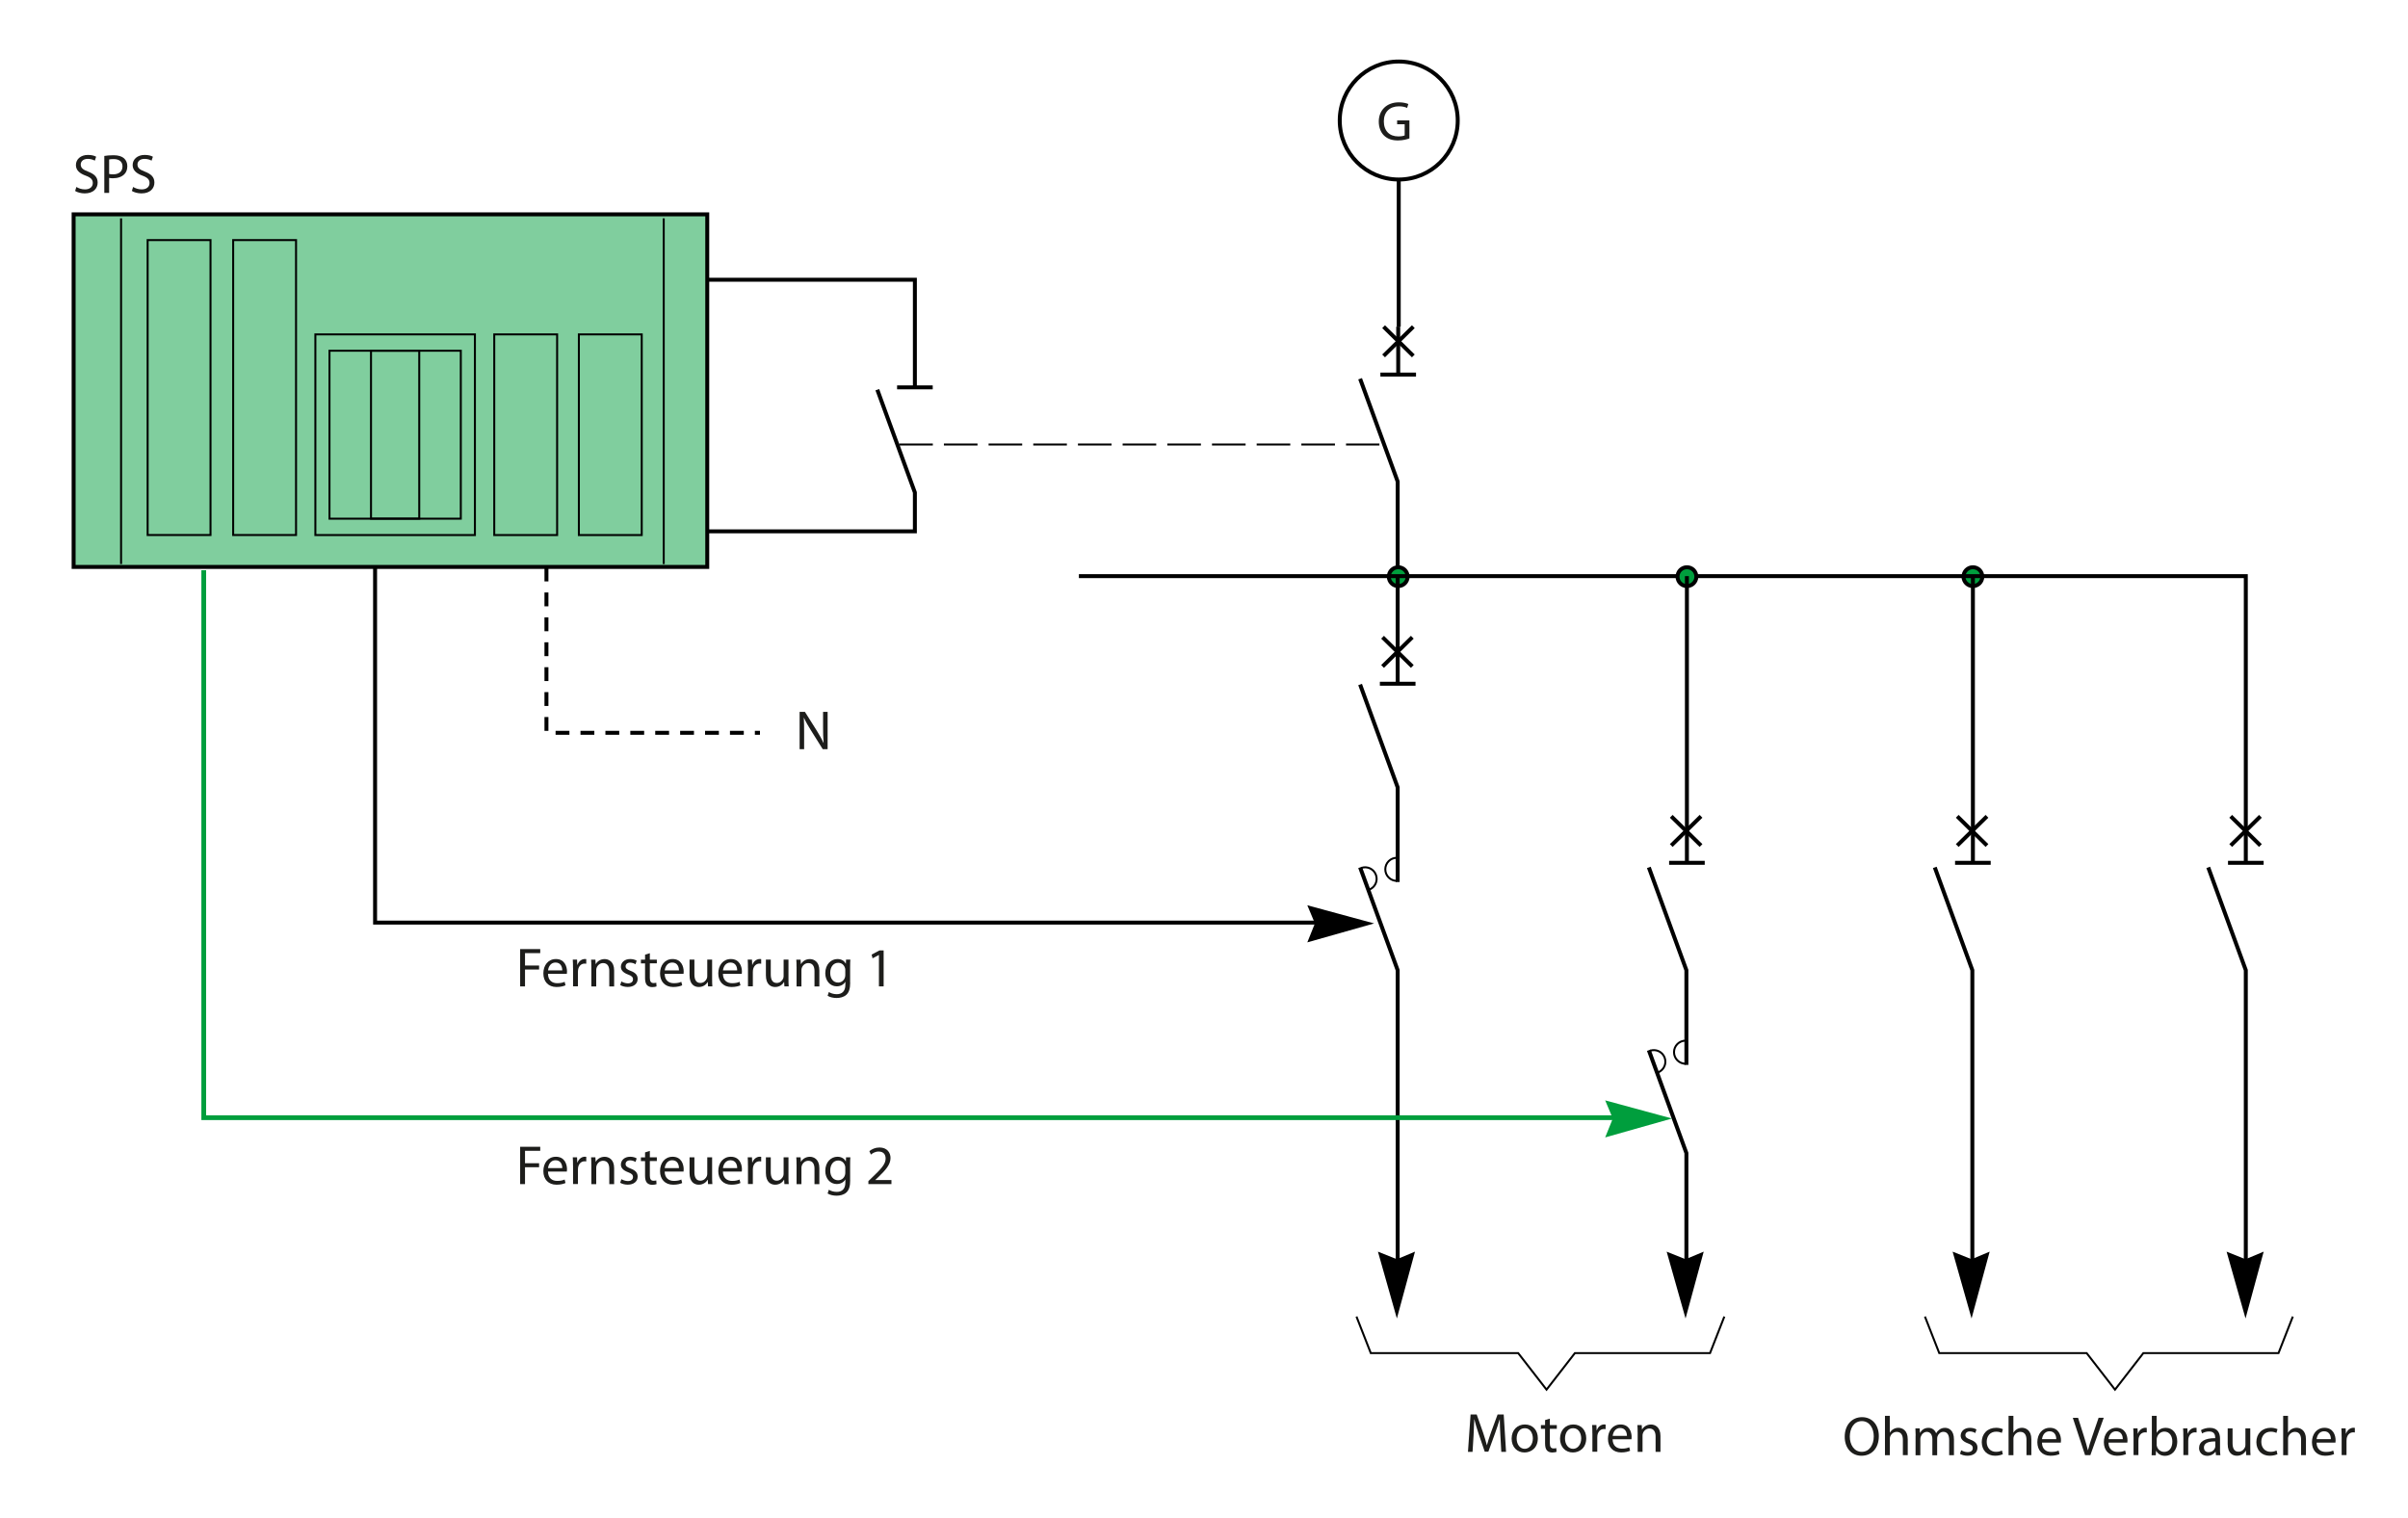<?xml version="1.0" encoding="utf-8"?>
<!-- Generator: Adobe Illustrator 15.1.0, SVG Export Plug-In . SVG Version: 6.00 Build 0)  -->
<!DOCTYPE svg PUBLIC "-//W3C//DTD SVG 1.1//EN" "http://www.w3.org/Graphics/SVG/1.1/DTD/svg11.dtd">
<svg version="1.1" id="Calque_1" xmlns="http://www.w3.org/2000/svg" xmlns:xlink="http://www.w3.org/1999/xlink" x="0px" y="0px"
	 width="609px" height="384px" viewBox="0 0 609 384" style="enable-background:new 0 0 609 384;" xml:space="preserve">
<style type="text/css">
<![CDATA[
	.st0{fill:#80CE9E;stroke:#000000;stroke-miterlimit:3.864;}
	.st1{fill:#1D1D1B;}
	.st2{fill:none;stroke:#000000;stroke-width:0.5;stroke-miterlimit:3.864;}
	.st3{fill:none;stroke:#000000;stroke-miterlimit:3.864;stroke-dasharray:3.5,2.8;}
	.st4{fill:none;stroke:#000000;stroke-miterlimit:3.864;}
	.st5{fill:#009E3D;stroke:#000000;stroke-miterlimit:3.864;}
	.st6{fill:none;stroke:#000000;stroke-width:0.5;stroke-miterlimit:3.864;stroke-dasharray:8.5,2.8;}
	.st7{fill:#009E3D;}
	.st8{fill:none;stroke:#009E3D;stroke-width:1.2;stroke-miterlimit:3.864;}
]]>
</style>
<polyline class="st4" points="343.98,95.79 353.48,121.79 353.48,145.74 "/>
<polyline class="st4" points="343.98,173.12 353.48,199.13 353.48,223.08 "/>
<polygon points="567.91,333.45 572.5,316.55 567.91,318.47 563.12,316.55 567.91,333.45 "/>
<polyline class="st4" points="343.98,219.37 353.48,245.37 353.48,320.69 "/>
<line class="st4" x1="349.66" y1="168.55" x2="357.18" y2="161.16"/>
<line class="st4" x1="357.18" y1="168.55" x2="349.66" y2="161.16"/>
<polyline class="st4" points="489.32,219.37 498.82,245.37 498.82,320.69 "/>
<line class="st4" x1="495" y1="213.84" x2="502.52" y2="206.45"/>
<line class="st4" x1="502.52" y1="213.84" x2="495" y2="206.45"/>
<polyline class="st4" points="558.48,219.37 567.98,245.37 567.98,320.69 "/>
<line class="st4" x1="564.16" y1="213.84" x2="571.68" y2="206.45"/>
<line class="st4" x1="571.68" y1="213.84" x2="564.16" y2="206.45"/>
<path class="st5" d="M496.58,145.84c0-1.31,1.06-2.38,2.38-2.38s2.38,1.06,2.38,2.38c0,1.31-1.06,2.38-2.38,2.38
	S496.58,147.15,496.58,145.84L496.58,145.84z"/>
<polygon points="498.62,333.45 503.2,316.55 498.62,318.47 493.83,316.55 498.62,333.45 "/>
<polygon points="353.28,333.45 357.86,316.55 353.28,318.47 348.49,316.55 353.28,333.45 "/>
<path class="st4" d="M338.83,30.48c0-8.24,6.68-14.92,14.92-14.92s14.92,6.68,14.92,14.92c0,8.24-6.68,14.92-14.92,14.92
	S338.83,38.71,338.83,30.48L338.83,30.48z"/>
<line class="st6" x1="227.42" y1="112.42" x2="348.86" y2="112.42"/>
<path class="st5" d="M351.24,145.84c0-1.31,1.06-2.38,2.38-2.38s2.38,1.06,2.38,2.38c0,1.31-1.06,2.38-2.38,2.38
	S351.24,147.15,351.24,145.84L351.24,145.84z"/>
<g>
	<g>
		<g>
			<path class="st1" d="M356.46,35c-0.55,0.21-1.64,0.52-2.91,0.52c-1.43,0-2.61-0.36-3.53-1.25c-0.81-0.78-1.32-2.05-1.32-3.52
				c0-2.82,1.95-4.87,5.11-4.87c1.09,0,1.96,0.24,2.37,0.43l-0.31,0.99c-0.5-0.24-1.13-0.41-2.09-0.41c-2.3,0-3.8,1.43-3.8,3.8
				c0,2.4,1.43,3.81,3.64,3.81c0.8,0,1.34-0.11,1.63-0.25v-2.82h-1.91v-0.98h3.11V35z"/>
		</g>
	</g>
</g>
<polyline class="st2" points="579.87,332.97 576.25,342.21 542.07,342.21 534.9,351.45 527.73,342.21 490.45,342.21 486.83,332.97 
	"/>
<polyline class="st2" points="436.1,332.97 432.48,342.21 398.3,342.21 391.13,351.45 383.96,342.21 346.68,342.21 343.06,332.97 
	"/>
<g>
	<g>
		<path class="st1" d="M475.17,363.2c0,3.24-1.97,4.97-4.38,4.97c-2.51,0-4.25-1.95-4.25-4.8c0-3,1.85-4.96,4.37-4.96
			C473.5,358.41,475.17,360.39,475.17,363.2z M467.83,363.34c0,2.03,1.09,3.84,3.03,3.84c1.93,0,3.03-1.78,3.03-3.92
			c0-1.89-0.98-3.85-3.01-3.85C468.84,359.41,467.83,361.29,467.83,363.34z"/>
		<path class="st1" d="M476.71,358.08h1.23v4.24h0.03c0.2-0.35,0.5-0.67,0.88-0.88c0.36-0.21,0.8-0.34,1.26-0.34
			c0.91,0,2.37,0.56,2.37,2.89v4.03h-1.23v-3.89c0-1.09-0.41-2-1.57-2c-0.8,0-1.42,0.56-1.65,1.22c-0.07,0.18-0.08,0.36-0.08,0.59
			v4.09h-1.23V358.08z"/>
		<path class="st1" d="M484.48,363.08c0-0.71-0.03-1.28-0.06-1.83h1.08l0.06,1.11h0.04c0.38-0.64,1.01-1.25,2.14-1.25
			c0.91,0,1.61,0.56,1.91,1.36h0.03c0.21-0.39,0.49-0.67,0.77-0.88c0.41-0.31,0.84-0.48,1.48-0.48c0.91,0,2.24,0.59,2.24,2.94v3.98
			h-1.21v-3.82c0-1.32-0.49-2.09-1.47-2.09c-0.71,0-1.25,0.52-1.47,1.11c-0.06,0.18-0.1,0.39-0.1,0.62v4.19h-1.21v-4.06
			c0-1.08-0.48-1.85-1.41-1.85c-0.76,0-1.33,0.62-1.53,1.23c-0.07,0.17-0.1,0.39-0.1,0.6v4.08h-1.21V363.08z"/>
		<path class="st1" d="M495.99,366.78c0.38,0.22,1.02,0.48,1.64,0.48c0.88,0,1.3-0.43,1.3-1.01c0-0.59-0.35-0.9-1.25-1.23
			c-1.23-0.45-1.81-1.11-1.81-1.92c0-1.09,0.9-1.99,2.34-1.99c0.69,0,1.29,0.18,1.65,0.42l-0.29,0.9c-0.27-0.17-0.76-0.41-1.39-0.41
			c-0.73,0-1.12,0.42-1.12,0.92c0,0.56,0.39,0.81,1.28,1.16c1.16,0.43,1.78,1.02,1.78,2.03c0,1.2-0.94,2.04-2.52,2.04
			c-0.74,0-1.43-0.2-1.9-0.48L495.99,366.78z"/>
		<path class="st1" d="M506.53,367.78c-0.32,0.15-1.04,0.39-1.95,0.39c-2.04,0-3.38-1.39-3.38-3.46c0-2.09,1.43-3.61,3.64-3.61
			c0.73,0,1.37,0.18,1.71,0.36l-0.28,0.94c-0.29-0.15-0.76-0.32-1.43-0.32c-1.55,0-2.39,1.16-2.39,2.56c0,1.57,1.01,2.54,2.35,2.54
			c0.7,0,1.16-0.17,1.51-0.32L506.53,367.78z"/>
		<path class="st1" d="M507.97,358.08h1.23v4.24h0.03c0.2-0.35,0.5-0.67,0.88-0.88c0.36-0.21,0.8-0.34,1.26-0.34
			c0.91,0,2.37,0.56,2.37,2.89v4.03h-1.23v-3.89c0-1.09-0.41-2-1.57-2c-0.8,0-1.42,0.56-1.65,1.22c-0.07,0.18-0.08,0.36-0.08,0.59
			v4.09h-1.23V358.08z"/>
		<path class="st1" d="M516.43,364.86c0.03,1.67,1.08,2.35,2.33,2.35c0.88,0,1.43-0.15,1.88-0.35l0.22,0.88
			c-0.43,0.2-1.19,0.43-2.27,0.43c-2.09,0-3.33-1.39-3.33-3.43c0-2.05,1.21-3.64,3.18-3.64c2.23,0,2.8,1.93,2.8,3.18
			c0,0.25-0.01,0.43-0.04,0.57H516.43z M520.04,363.97c0.01-0.77-0.32-1.99-1.71-1.99c-1.26,0-1.79,1.13-1.89,1.99H520.04z"/>
		<path class="st1" d="M527.33,368.02l-3.1-9.44h1.33l1.47,4.65c0.39,1.28,0.74,2.42,1.01,3.53h0.03c0.27-1.09,0.64-2.28,1.08-3.52
			l1.6-4.67h1.3l-3.38,9.44H527.33z"/>
		<path class="st1" d="M533.25,364.86c0.03,1.67,1.08,2.35,2.33,2.35c0.88,0,1.43-0.15,1.88-0.35l0.22,0.88
			c-0.43,0.2-1.19,0.43-2.27,0.43c-2.09,0-3.33-1.39-3.33-3.43c0-2.05,1.21-3.64,3.18-3.64c2.23,0,2.8,1.93,2.8,3.18
			c0,0.25-0.01,0.43-0.04,0.57H533.25z M536.87,363.97c0.01-0.77-0.32-1.99-1.71-1.99c-1.26,0-1.79,1.13-1.89,1.99H536.87z"/>
		<path class="st1" d="M539.58,363.36c0-0.8-0.01-1.49-0.06-2.12h1.08l0.06,1.34h0.04c0.31-0.91,1.06-1.49,1.89-1.49
			c0.13,0,0.22,0.01,0.34,0.03v1.16c-0.13-0.03-0.25-0.03-0.42-0.03c-0.87,0-1.49,0.64-1.65,1.57c-0.03,0.17-0.04,0.38-0.04,0.57
			v3.61h-1.23V363.36z"/>
		<path class="st1" d="M544.21,358.08h1.22v4.26h0.03c0.43-0.76,1.22-1.23,2.31-1.23c1.7,0,2.87,1.4,2.87,3.45
			c0,2.42-1.54,3.63-3.05,3.63c-0.98,0-1.76-0.38-2.28-1.26h-0.03l-0.07,1.11h-1.05c0.03-0.46,0.06-1.15,0.06-1.75V358.08z
			 M545.43,365.3c0,0.15,0.01,0.31,0.06,0.45c0.22,0.85,0.95,1.44,1.85,1.44c1.3,0,2.06-1.05,2.06-2.61c0-1.36-0.7-2.52-2.03-2.52
			c-0.83,0-1.61,0.59-1.86,1.51c-0.04,0.15-0.07,0.32-0.07,0.52V365.3z"/>
		<path class="st1" d="M552.18,363.36c0-0.8-0.01-1.49-0.06-2.12h1.08l0.06,1.34h0.04c0.31-0.91,1.06-1.49,1.89-1.49
			c0.13,0,0.22,0.01,0.34,0.03v1.16c-0.13-0.03-0.25-0.03-0.42-0.03c-0.87,0-1.49,0.64-1.65,1.57c-0.03,0.17-0.04,0.38-0.04,0.57
			v3.61h-1.23V363.36z"/>
		<path class="st1" d="M561.45,366.4c0,0.59,0.03,1.16,0.1,1.63h-1.11l-0.1-0.85h-0.04c-0.38,0.53-1.11,1.01-2.07,1.01
			c-1.37,0-2.07-0.97-2.07-1.95c0-1.64,1.46-2.54,4.08-2.52v-0.14c0-0.55-0.15-1.57-1.54-1.55c-0.64,0-1.3,0.18-1.78,0.5l-0.28-0.83
			c0.56-0.35,1.39-0.59,2.24-0.59c2.07,0,2.58,1.42,2.58,2.76V366.4z M560.26,364.56c-1.34-0.03-2.87,0.21-2.87,1.53
			c0,0.81,0.53,1.18,1.15,1.18c0.9,0,1.47-0.56,1.67-1.13c0.04-0.14,0.06-0.28,0.06-0.39V364.56z"/>
		<path class="st1" d="M569.11,366.16c0,0.71,0.01,1.33,0.06,1.86h-1.09l-0.07-1.11h-0.03c-0.31,0.55-1.04,1.26-2.24,1.26
			c-1.06,0-2.34-0.6-2.34-2.97v-3.96h1.23v3.74c0,1.29,0.41,2.17,1.51,2.17c0.83,0,1.4-0.57,1.63-1.13
			c0.07-0.17,0.11-0.39,0.11-0.63v-4.15h1.23V366.16z"/>
		<path class="st1" d="M575.98,367.78c-0.32,0.15-1.04,0.39-1.95,0.39c-2.04,0-3.38-1.39-3.38-3.46c0-2.09,1.43-3.61,3.64-3.61
			c0.73,0,1.37,0.18,1.71,0.36l-0.28,0.94c-0.29-0.15-0.76-0.32-1.43-0.32c-1.55,0-2.39,1.16-2.39,2.56c0,1.57,1.01,2.54,2.35,2.54
			c0.7,0,1.16-0.17,1.51-0.32L575.98,367.78z"/>
		<path class="st1" d="M577.42,358.08h1.23v4.24h0.03c0.2-0.35,0.5-0.67,0.88-0.88c0.36-0.21,0.8-0.34,1.26-0.34
			c0.91,0,2.37,0.56,2.37,2.89v4.03h-1.23v-3.89c0-1.09-0.41-2-1.57-2c-0.8,0-1.42,0.56-1.65,1.22c-0.07,0.18-0.08,0.36-0.08,0.59
			v4.09h-1.23V358.08z"/>
		<path class="st1" d="M585.88,364.86c0.03,1.67,1.08,2.35,2.33,2.35c0.88,0,1.43-0.15,1.88-0.35l0.22,0.88
			c-0.43,0.2-1.19,0.43-2.27,0.43c-2.09,0-3.33-1.39-3.33-3.43c0-2.05,1.21-3.64,3.18-3.64c2.23,0,2.8,1.93,2.8,3.18
			c0,0.25-0.01,0.43-0.04,0.57H585.88z M589.49,363.97c0.01-0.77-0.32-1.99-1.71-1.99c-1.26,0-1.79,1.13-1.89,1.99H589.49z"/>
		<path class="st1" d="M592.21,363.36c0-0.8-0.01-1.49-0.06-2.12h1.08l0.06,1.34h0.04c0.31-0.91,1.06-1.49,1.89-1.49
			c0.13,0,0.22,0.01,0.34,0.03v1.16c-0.13-0.03-0.25-0.03-0.42-0.03c-0.87,0-1.49,0.64-1.65,1.57c-0.03,0.17-0.04,0.38-0.04,0.57
			v3.61h-1.23V363.36z"/>
	</g>
</g>
<g>
	<g>
		<g>
			<path class="st1" d="M379.46,363.04c-0.07-1.32-0.15-2.91-0.15-4.08h-0.03c-0.34,1.09-0.71,2.28-1.19,3.59l-1.67,4.58h-0.92
				l-1.54-4.5c-0.45-1.34-0.81-2.55-1.08-3.67h-0.03c-0.03,1.18-0.1,2.75-0.18,4.17l-0.25,4.05h-1.16l0.66-9.44h1.55l1.61,4.57
				c0.39,1.16,0.7,2.2,0.95,3.18h0.03c0.25-0.95,0.59-1.99,1.01-3.18l1.68-4.57h1.55l0.59,9.44h-1.2L379.46,363.04z"/>
			<path class="st1" d="M388.93,363.74c0,2.51-1.75,3.6-3.38,3.6c-1.82,0-3.25-1.34-3.25-3.49c0-2.25,1.5-3.59,3.36-3.59
				C387.62,360.26,388.93,361.68,388.93,363.74z M383.57,363.81c0,1.49,0.84,2.61,2.04,2.61c1.18,0,2.06-1.11,2.06-2.63
				c0-1.15-0.57-2.59-2.03-2.59C384.2,361.19,383.57,362.53,383.57,363.81z"/>
			<path class="st1" d="M391.97,358.78v1.63h1.76v0.94h-1.76V365c0,0.84,0.24,1.32,0.92,1.32c0.34,0,0.53-0.03,0.71-0.08l0.06,0.94
				c-0.24,0.08-0.62,0.17-1.09,0.17c-0.57,0-1.04-0.2-1.33-0.52c-0.34-0.38-0.48-0.98-0.48-1.78v-3.7h-1.05v-0.94h1.05v-1.26
				L391.97,358.78z"/>
			<path class="st1" d="M401.17,363.74c0,2.51-1.75,3.6-3.38,3.6c-1.82,0-3.25-1.34-3.25-3.49c0-2.25,1.5-3.59,3.36-3.59
				C399.85,360.26,401.17,361.68,401.17,363.74z M395.8,363.81c0,1.49,0.84,2.61,2.04,2.61c1.18,0,2.06-1.11,2.06-2.63
				c0-1.15-0.57-2.59-2.03-2.59C396.43,361.19,395.8,362.53,395.8,363.81z"/>
			<path class="st1" d="M402.72,362.52c0-0.8-0.01-1.49-0.06-2.12h1.08l0.06,1.34h0.04c0.31-0.91,1.06-1.49,1.89-1.49
				c0.13,0,0.22,0.01,0.34,0.03v1.16c-0.13-0.03-0.25-0.03-0.42-0.03c-0.87,0-1.49,0.64-1.65,1.57c-0.03,0.17-0.04,0.38-0.04,0.57
				v3.61h-1.23V362.52z"/>
			<path class="st1" d="M407.84,364.02c0.03,1.67,1.08,2.35,2.33,2.35c0.88,0,1.43-0.15,1.88-0.35l0.22,0.88
				c-0.43,0.2-1.19,0.43-2.27,0.43c-2.09,0-3.33-1.39-3.33-3.43c0-2.05,1.21-3.64,3.18-3.64c2.23,0,2.8,1.93,2.8,3.18
				c0,0.25-0.01,0.43-0.04,0.57H407.84z M411.46,363.14c0.01-0.77-0.32-1.99-1.71-1.99c-1.26,0-1.79,1.13-1.89,1.99H411.46z"/>
			<path class="st1" d="M414.17,362.24c0-0.71-0.01-1.28-0.06-1.83h1.09l0.07,1.12h0.03c0.34-0.63,1.12-1.26,2.24-1.26
				c0.94,0,2.4,0.56,2.4,2.89v4.03h-1.23v-3.91c0-1.09-0.41-2-1.57-2c-0.8,0-1.43,0.57-1.65,1.26c-0.06,0.15-0.08,0.36-0.08,0.57
				v4.08h-1.23V362.24z"/>
		</g>
	</g>
</g>
<g>
	<g>
		<g>
			<path class="st1" d="M19.32,47.28c0.55,0.35,1.33,0.62,2.17,0.62c1.25,0,1.98-0.66,1.98-1.61c0-0.87-0.5-1.39-1.78-1.86
				c-1.54-0.56-2.49-1.37-2.49-2.69c0-1.47,1.22-2.56,3.05-2.56c0.95,0,1.67,0.22,2.07,0.46l-0.34,0.99
				c-0.29-0.18-0.92-0.45-1.78-0.45c-1.29,0-1.78,0.77-1.78,1.41c0,0.88,0.57,1.32,1.88,1.82c1.6,0.62,2.4,1.39,2.4,2.77
				c0,1.46-1.06,2.73-3.29,2.73c-0.91,0-1.9-0.28-2.41-0.62L19.32,47.28z"/>
			<path class="st1" d="M26.38,39.44c0.59-0.1,1.36-0.18,2.34-0.18c1.2,0,2.09,0.28,2.65,0.78c0.5,0.45,0.83,1.13,0.83,1.98
				c0,0.85-0.25,1.53-0.73,2.02c-0.66,0.69-1.69,1.04-2.89,1.04c-0.36,0-0.7-0.01-0.98-0.08v3.78h-1.22V39.44z M27.6,43.99
				c0.27,0.07,0.6,0.1,1.01,0.1c1.47,0,2.37-0.73,2.37-2c0-1.26-0.9-1.86-2.23-1.86c-0.53,0-0.94,0.04-1.15,0.1V43.99z"/>
			<path class="st1" d="M33.67,47.28c0.55,0.35,1.33,0.62,2.17,0.62c1.25,0,1.98-0.66,1.98-1.61c0-0.87-0.5-1.39-1.78-1.86
				c-1.54-0.56-2.49-1.37-2.49-2.69c0-1.47,1.22-2.56,3.05-2.56c0.95,0,1.67,0.22,2.07,0.46l-0.34,0.99
				c-0.29-0.18-0.92-0.45-1.78-0.45c-1.29,0-1.78,0.77-1.78,1.41c0,0.88,0.57,1.32,1.88,1.82c1.6,0.62,2.4,1.39,2.4,2.77
				c0,1.46-1.06,2.73-3.29,2.73c-0.91,0-1.9-0.28-2.41-0.62L33.67,47.28z"/>
		</g>
	</g>
</g>
<g>
	<g>
		<g>
			<path class="st1" d="M202.23,189.47v-9.44h1.34l3.01,4.78c0.69,1.11,1.25,2.1,1.68,3.07l0.04-0.01
				c-0.11-1.26-0.14-2.41-0.14-3.88v-3.95h1.15v9.44h-1.23l-3-4.79c-0.66-1.05-1.29-2.13-1.75-3.15l-0.04,0.01
				c0.07,1.19,0.08,2.33,0.08,3.89v4.03H202.23z"/>
		</g>
	</g>
</g>
<g>
	<g>
		<g>
			<path class="st1" d="M131.55,240.03h5.08v1.02h-3.85v3.14h3.56v1.01h-3.56v4.27h-1.23V240.03z"/>
			<path class="st1" d="M138.59,246.31c0.03,1.67,1.08,2.35,2.33,2.35c0.88,0,1.43-0.15,1.88-0.35l0.22,0.88
				c-0.43,0.2-1.19,0.43-2.27,0.43c-2.09,0-3.33-1.39-3.33-3.43c0-2.05,1.2-3.64,3.18-3.64c2.23,0,2.8,1.93,2.8,3.18
				c0,0.25-0.01,0.43-0.04,0.57H138.59z M142.2,245.42c0.01-0.77-0.32-1.99-1.71-1.99c-1.26,0-1.79,1.13-1.89,1.99H142.2z"/>
			<path class="st1" d="M144.92,244.81c0-0.8-0.01-1.49-0.06-2.12h1.08l0.06,1.34h0.04c0.31-0.91,1.06-1.49,1.89-1.49
				c0.13,0,0.22,0.01,0.34,0.03v1.16c-0.13-0.03-0.25-0.03-0.42-0.03c-0.87,0-1.48,0.64-1.65,1.57c-0.03,0.17-0.04,0.38-0.04,0.57
				v3.61h-1.23V244.81z"/>
			<path class="st1" d="M149.55,244.53c0-0.71-0.01-1.28-0.06-1.83h1.09l0.07,1.12h0.03c0.34-0.63,1.12-1.26,2.24-1.26
				c0.94,0,2.4,0.56,2.4,2.89v4.03h-1.23v-3.91c0-1.09-0.41-2-1.57-2c-0.8,0-1.43,0.57-1.65,1.26c-0.06,0.15-0.08,0.36-0.08,0.57
				v4.08h-1.23V244.53z"/>
			<path class="st1" d="M157.15,248.22c0.38,0.22,1.02,0.48,1.64,0.48c0.88,0,1.3-0.43,1.3-1.01c0-0.59-0.35-0.9-1.25-1.23
				c-1.23-0.45-1.81-1.11-1.81-1.92c0-1.09,0.9-1.99,2.34-1.99c0.69,0,1.29,0.18,1.65,0.42l-0.29,0.9
				c-0.27-0.17-0.76-0.41-1.39-0.41c-0.73,0-1.12,0.42-1.12,0.92c0,0.56,0.39,0.81,1.27,1.16c1.16,0.43,1.78,1.02,1.78,2.03
				c0,1.2-0.94,2.04-2.52,2.04c-0.74,0-1.43-0.2-1.9-0.48L157.15,248.22z"/>
			<path class="st1" d="M164.35,241.07v1.63h1.77v0.94h-1.77v3.66c0,0.84,0.24,1.32,0.92,1.32c0.34,0,0.53-0.03,0.71-0.08l0.06,0.94
				c-0.24,0.08-0.62,0.17-1.09,0.17c-0.57,0-1.04-0.2-1.33-0.52c-0.34-0.38-0.48-0.98-0.48-1.78v-3.7h-1.05v-0.94h1.05v-1.26
				L164.35,241.07z"/>
			<path class="st1" d="M168.1,246.31c0.03,1.67,1.08,2.35,2.33,2.35c0.88,0,1.43-0.15,1.88-0.35l0.22,0.88
				c-0.43,0.2-1.19,0.43-2.27,0.43c-2.09,0-3.33-1.39-3.33-3.43c0-2.05,1.2-3.64,3.18-3.64c2.23,0,2.8,1.93,2.8,3.18
				c0,0.25-0.01,0.43-0.04,0.57H168.1z M171.71,245.42c0.01-0.77-0.32-1.99-1.71-1.99c-1.26,0-1.79,1.13-1.89,1.99H171.71z"/>
			<path class="st1" d="M180.1,247.61c0,0.71,0.01,1.33,0.06,1.86h-1.09l-0.07-1.11h-0.03c-0.31,0.55-1.04,1.26-2.24,1.26
				c-1.06,0-2.34-0.6-2.34-2.97v-3.96h1.23v3.74c0,1.29,0.41,2.17,1.51,2.17c0.83,0,1.4-0.57,1.63-1.13
				c0.07-0.17,0.11-0.39,0.11-0.63v-4.15h1.23V247.61z"/>
			<path class="st1" d="M182.83,246.31c0.03,1.67,1.08,2.35,2.33,2.35c0.88,0,1.43-0.15,1.88-0.35l0.22,0.88
				c-0.43,0.2-1.19,0.43-2.27,0.43c-2.09,0-3.33-1.39-3.33-3.43c0-2.05,1.2-3.64,3.18-3.64c2.23,0,2.8,1.93,2.8,3.18
				c0,0.25-0.01,0.43-0.04,0.57H182.83z M186.44,245.42c0.01-0.77-0.32-1.99-1.71-1.99c-1.26,0-1.79,1.13-1.89,1.99H186.44z"/>
			<path class="st1" d="M189.16,244.81c0-0.8-0.01-1.49-0.06-2.12h1.08l0.06,1.34h0.04c0.31-0.91,1.06-1.49,1.89-1.49
				c0.13,0,0.22,0.01,0.34,0.03v1.16c-0.13-0.03-0.25-0.03-0.42-0.03c-0.87,0-1.48,0.64-1.65,1.57c-0.03,0.17-0.04,0.38-0.04,0.57
				v3.61h-1.23V244.81z"/>
			<path class="st1" d="M199.41,247.61c0,0.71,0.01,1.33,0.06,1.86h-1.09l-0.07-1.11h-0.03c-0.31,0.55-1.04,1.26-2.24,1.26
				c-1.06,0-2.34-0.6-2.34-2.97v-3.96h1.23v3.74c0,1.29,0.41,2.17,1.51,2.17c0.83,0,1.4-0.57,1.63-1.13
				c0.07-0.17,0.11-0.39,0.11-0.63v-4.15h1.23V247.61z"/>
			<path class="st1" d="M201.45,244.53c0-0.71-0.01-1.28-0.06-1.83h1.09l0.07,1.12h0.03c0.34-0.63,1.12-1.26,2.24-1.26
				c0.94,0,2.4,0.56,2.4,2.89v4.03h-1.23v-3.91c0-1.09-0.41-2-1.57-2c-0.8,0-1.43,0.57-1.65,1.26c-0.06,0.15-0.08,0.36-0.08,0.57
				v4.08h-1.23V244.53z"/>
			<path class="st1" d="M215.02,248.48c0,1.57-0.32,2.51-0.97,3.11c-0.67,0.6-1.62,0.81-2.48,0.81c-0.81,0-1.71-0.2-2.26-0.56
				l0.31-0.95c0.45,0.29,1.15,0.55,1.99,0.55c1.26,0,2.19-0.66,2.19-2.38v-0.74h-0.03c-0.36,0.63-1.11,1.13-2.16,1.13
				c-1.68,0-2.89-1.43-2.89-3.31c0-2.3,1.5-3.59,3.07-3.59c1.18,0,1.81,0.6,2.11,1.16h0.03l0.04-1.02h1.09
				c-0.04,0.48-0.06,1.04-0.06,1.85V248.48z M213.78,245.37c0-0.21-0.01-0.39-0.07-0.55c-0.22-0.73-0.81-1.32-1.72-1.32
				c-1.18,0-2.02,0.99-2.02,2.56c0,1.33,0.69,2.44,2,2.44c0.77,0,1.46-0.48,1.71-1.26c0.07-0.21,0.1-0.45,0.1-0.66V245.37z"/>
			<path class="st1" d="M222.29,241.52h-0.03l-1.58,0.85l-0.24-0.94l1.99-1.06h1.05v9.1h-1.19V241.52z"/>
		</g>
	</g>
</g>
<g>
	<g>
		<g>
			<path class="st1" d="M131.55,290.03h5.08v1.02h-3.85v3.14h3.56v1.01h-3.56v4.27h-1.23V290.03z"/>
			<path class="st1" d="M138.59,296.31c0.03,1.67,1.08,2.35,2.33,2.35c0.88,0,1.43-0.15,1.88-0.35l0.22,0.88
				c-0.43,0.2-1.19,0.43-2.27,0.43c-2.09,0-3.33-1.39-3.33-3.43c0-2.05,1.2-3.64,3.18-3.64c2.23,0,2.8,1.93,2.8,3.18
				c0,0.25-0.01,0.43-0.04,0.57H138.59z M142.2,295.42c0.01-0.77-0.32-1.99-1.71-1.99c-1.26,0-1.79,1.13-1.89,1.99H142.2z"/>
			<path class="st1" d="M144.92,294.81c0-0.8-0.01-1.49-0.06-2.12h1.08l0.06,1.34h0.04c0.31-0.91,1.06-1.49,1.89-1.49
				c0.13,0,0.22,0.01,0.34,0.03v1.16c-0.13-0.03-0.25-0.03-0.42-0.03c-0.87,0-1.48,0.64-1.65,1.57c-0.03,0.17-0.04,0.38-0.04,0.57
				v3.61h-1.23V294.81z"/>
			<path class="st1" d="M149.55,294.53c0-0.71-0.01-1.28-0.06-1.83h1.09l0.07,1.12h0.03c0.34-0.63,1.12-1.26,2.24-1.26
				c0.94,0,2.4,0.56,2.4,2.89v4.03h-1.23v-3.91c0-1.09-0.41-2-1.57-2c-0.8,0-1.43,0.57-1.65,1.26c-0.06,0.15-0.08,0.36-0.08,0.57
				v4.08h-1.23V294.53z"/>
			<path class="st1" d="M157.15,298.22c0.38,0.22,1.02,0.48,1.64,0.48c0.88,0,1.3-0.43,1.3-1.01c0-0.59-0.35-0.9-1.25-1.23
				c-1.23-0.45-1.81-1.11-1.81-1.92c0-1.09,0.9-1.99,2.34-1.99c0.69,0,1.29,0.18,1.65,0.42l-0.29,0.9
				c-0.27-0.17-0.76-0.41-1.39-0.41c-0.73,0-1.12,0.42-1.12,0.92c0,0.56,0.39,0.81,1.27,1.16c1.16,0.43,1.78,1.02,1.78,2.03
				c0,1.2-0.94,2.04-2.52,2.04c-0.74,0-1.43-0.2-1.9-0.48L157.15,298.22z"/>
			<path class="st1" d="M164.35,291.07v1.63h1.77v0.94h-1.77v3.66c0,0.84,0.24,1.32,0.92,1.32c0.34,0,0.53-0.03,0.71-0.08l0.06,0.94
				c-0.24,0.08-0.62,0.17-1.09,0.17c-0.57,0-1.04-0.2-1.33-0.52c-0.34-0.38-0.48-0.98-0.48-1.78v-3.7h-1.05v-0.94h1.05v-1.26
				L164.35,291.07z"/>
			<path class="st1" d="M168.1,296.31c0.03,1.67,1.08,2.35,2.33,2.35c0.88,0,1.43-0.15,1.88-0.35l0.22,0.88
				c-0.43,0.2-1.19,0.43-2.27,0.43c-2.09,0-3.33-1.39-3.33-3.43c0-2.05,1.2-3.64,3.18-3.64c2.23,0,2.8,1.93,2.8,3.18
				c0,0.25-0.01,0.43-0.04,0.57H168.1z M171.71,295.42c0.01-0.77-0.32-1.99-1.71-1.99c-1.26,0-1.79,1.13-1.89,1.99H171.71z"/>
			<path class="st1" d="M180.1,297.61c0,0.71,0.01,1.33,0.06,1.86h-1.09l-0.07-1.11h-0.03c-0.31,0.55-1.04,1.26-2.24,1.26
				c-1.06,0-2.34-0.6-2.34-2.97v-3.96h1.23v3.74c0,1.29,0.41,2.17,1.51,2.17c0.83,0,1.4-0.57,1.63-1.13
				c0.07-0.17,0.11-0.39,0.11-0.63v-4.15h1.23V297.61z"/>
			<path class="st1" d="M182.83,296.31c0.03,1.67,1.08,2.35,2.33,2.35c0.88,0,1.43-0.15,1.88-0.35l0.22,0.88
				c-0.43,0.2-1.19,0.43-2.27,0.43c-2.09,0-3.33-1.39-3.33-3.43c0-2.05,1.2-3.64,3.18-3.64c2.23,0,2.8,1.93,2.8,3.18
				c0,0.25-0.01,0.43-0.04,0.57H182.83z M186.44,295.42c0.01-0.77-0.32-1.99-1.71-1.99c-1.26,0-1.79,1.13-1.89,1.99H186.44z"/>
			<path class="st1" d="M189.16,294.81c0-0.8-0.01-1.49-0.06-2.12h1.08l0.06,1.34h0.04c0.31-0.91,1.06-1.49,1.89-1.49
				c0.13,0,0.22,0.01,0.34,0.03v1.16c-0.13-0.03-0.25-0.03-0.42-0.03c-0.87,0-1.48,0.64-1.65,1.57c-0.03,0.17-0.04,0.38-0.04,0.57
				v3.61h-1.23V294.81z"/>
			<path class="st1" d="M199.41,297.61c0,0.71,0.01,1.33,0.06,1.86h-1.09l-0.07-1.11h-0.03c-0.31,0.55-1.04,1.26-2.24,1.26
				c-1.06,0-2.34-0.6-2.34-2.97v-3.96h1.23v3.74c0,1.29,0.41,2.17,1.51,2.17c0.83,0,1.4-0.57,1.63-1.13
				c0.07-0.17,0.11-0.39,0.11-0.63v-4.15h1.23V297.61z"/>
			<path class="st1" d="M201.45,294.53c0-0.71-0.01-1.28-0.06-1.83h1.09l0.07,1.12h0.03c0.34-0.63,1.12-1.26,2.24-1.26
				c0.94,0,2.4,0.56,2.4,2.89v4.03h-1.23v-3.91c0-1.09-0.41-2-1.57-2c-0.8,0-1.43,0.57-1.65,1.26c-0.06,0.15-0.08,0.36-0.08,0.57
				v4.08h-1.23V294.53z"/>
			<path class="st1" d="M215.02,298.48c0,1.57-0.32,2.51-0.97,3.11c-0.67,0.6-1.62,0.81-2.48,0.81c-0.81,0-1.71-0.2-2.26-0.56
				l0.31-0.95c0.45,0.29,1.15,0.55,1.99,0.55c1.26,0,2.19-0.66,2.19-2.38v-0.74h-0.03c-0.36,0.63-1.11,1.13-2.16,1.13
				c-1.68,0-2.89-1.43-2.89-3.31c0-2.3,1.5-3.59,3.07-3.59c1.18,0,1.81,0.6,2.11,1.16h0.03l0.04-1.02h1.09
				c-0.04,0.48-0.06,1.04-0.06,1.85V298.48z M213.78,295.37c0-0.21-0.01-0.39-0.07-0.55c-0.22-0.73-0.81-1.32-1.72-1.32
				c-1.18,0-2.02,0.99-2.02,2.56c0,1.33,0.69,2.44,2,2.44c0.77,0,1.46-0.48,1.71-1.26c0.07-0.21,0.1-0.45,0.1-0.66V295.37z"/>
			<path class="st1" d="M219.62,299.47v-0.76l0.97-0.94c2.33-2.21,3.39-3.39,3.39-4.76c0-0.92-0.43-1.78-1.79-1.78
				c-0.83,0-1.51,0.42-1.93,0.77l-0.39-0.87c0.62-0.52,1.53-0.92,2.56-0.92c1.96,0,2.79,1.34,2.79,2.65c0,1.68-1.22,3.04-3.14,4.89
				l-0.71,0.67v0.03h4.08v1.02H219.62z"/>
		</g>
	</g>
</g>
<polyline class="st4" points="272.86,145.71 567.98,145.71 567.98,218.21 "/>
<polyline class="st4" points="221.88,98.56 231.38,124.56 231.38,134.38 178.86,134.38 "/>
<line class="st4" x1="563.48" y1="218.21" x2="572.49" y2="218.21"/>
<line class="st4" x1="498.96" y1="145.71" x2="498.96" y2="218.21"/>
<line class="st4" x1="494.45" y1="218.21" x2="503.46" y2="218.21"/>
<line class="st4" x1="422.67" y1="213.84" x2="430.2" y2="206.45"/>
<line class="st4" x1="430.2" y1="213.84" x2="422.67" y2="206.45"/>
<path class="st5" d="M424.26,145.84c0-1.31,1.06-2.38,2.38-2.38s2.38,1.06,2.38,2.38c0,1.31-1.06,2.38-2.38,2.38
	S424.26,147.15,424.26,145.84L424.26,145.84z"/>
<polygon points="426.29,333.45 430.88,316.55 426.29,318.47 421.51,316.55 426.29,333.45 "/>
<line class="st4" x1="426.63" y1="145.71" x2="426.63" y2="218.21"/>
<line class="st4" x1="422.13" y1="218.21" x2="431.14" y2="218.21"/>
<line class="st4" x1="353.48" y1="145.71" x2="353.48" y2="172.92"/>
<line class="st4" x1="348.98" y1="172.92" x2="357.99" y2="172.92"/>
<line class="st4" x1="353.75" y1="45.39" x2="353.75" y2="82.61"/>
<line class="st4" x1="349.92" y1="90.01" x2="357.44" y2="82.62"/>
<line class="st4" x1="357.44" y1="90.01" x2="349.92" y2="82.62"/>
<line class="st4" x1="353.62" y1="82.61" x2="353.62" y2="94.73"/>
<line class="st4" x1="349.11" y1="94.73" x2="358.12" y2="94.73"/>
<polyline class="st4" points="231.38,97.97 231.38,70.75 177.86,70.75 "/>
<line class="st4" x1="226.88" y1="97.97" x2="235.89" y2="97.97"/>
<rect x="18.62" y="54.21" class="st0" width="160.25" height="89.17"/>
<line class="st2" x1="30.62" y1="55.22" x2="30.62" y2="142.65"/>
<line class="st2" x1="167.86" y1="55.22" x2="167.86" y2="142.65"/>
<rect x="37.34" y="60.72" class="st2" width="15.9" height="74.59"/>
<rect x="58.97" y="60.72" class="st2" width="15.9" height="74.59"/>
<rect x="146.4" y="84.57" class="st2" width="15.9" height="50.75"/>
<rect x="125" y="84.57" class="st2" width="15.9" height="50.75"/>
<rect x="79.76" y="84.57" class="st2" width="40.35" height="50.75"/>
<rect x="83.33" y="88.7" class="st2" width="33.21" height="42.48"/>
<rect x="93.83" y="88.7" class="st2" width="12.2" height="42.48"/>
<path class="st2" d="M353.27,222.78c-1.61,0-2.92-1.31-2.92-2.92c0-1.61,1.3-2.92,2.92-2.92"/>
<path class="st2" d="M344.25,219.52c1.52-0.55,3.19,0.23,3.74,1.75c0.55,1.52-0.23,3.19-1.75,3.74"/>
<polyline class="st4" points="417,219.37 426.5,245.37 426.5,269.32 "/>
<polyline class="st4" points="417,265.61 426.5,291.62 426.5,322.21 "/>
<polygon points="347.53,233.54 330.63,228.95 332.55,233.54 330.63,238.33 347.53,233.54 "/>
<polyline class="st4" points="94.86,143.54 94.86,233.33 336.29,233.33 "/>
<polyline class="st3" points="138.2,143.54 138.2,185.33 192.2,185.33 "/>
<polygon class="st7" points="422.86,282.88 405.96,278.29 407.89,282.88 405.96,287.66 422.86,282.88 "/>
<polyline class="st8" points="51.53,144.21 51.53,282.67 411.62,282.67 "/>
<path class="st2" d="M426.29,269.03c-1.61,0-2.92-1.31-2.92-2.92c0-1.61,1.3-2.92,2.92-2.92"/>
<path class="st2" d="M417.27,265.76c1.52-0.55,3.19,0.23,3.74,1.75c0.55,1.52-0.23,3.19-1.75,3.74"/>
</svg>
